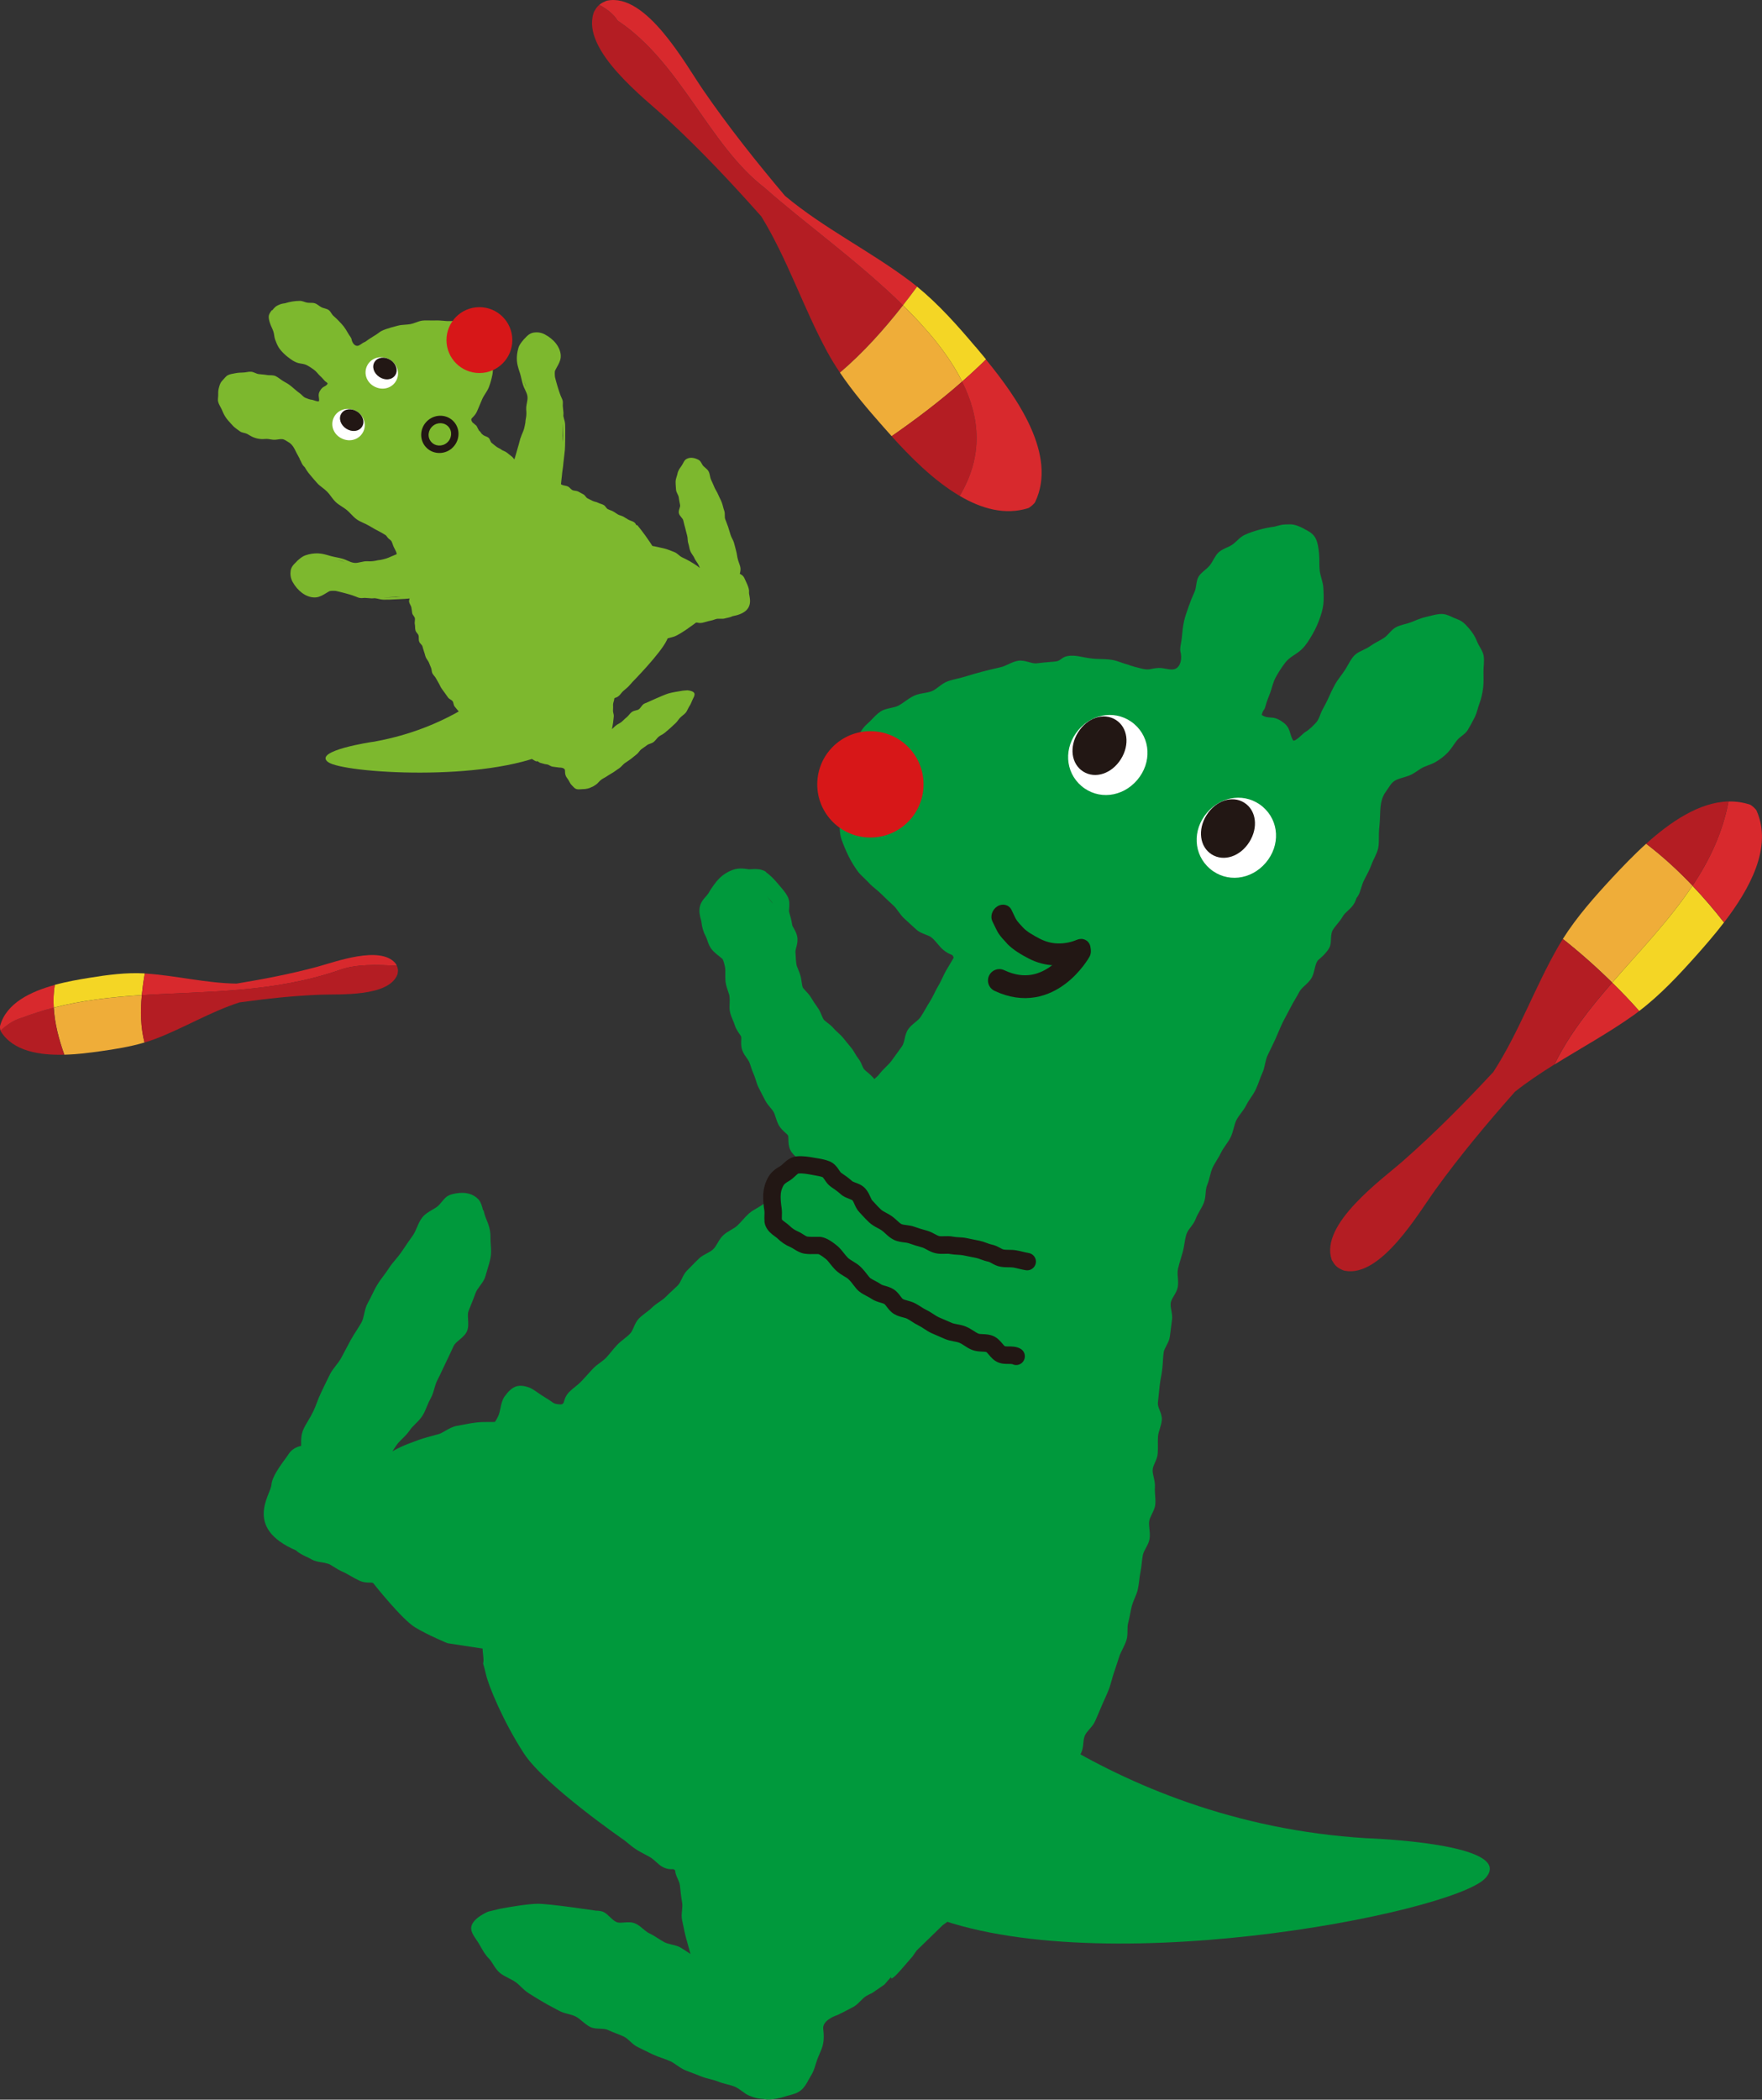 <?xml version="1.0" encoding="UTF-8"?>
<svg id="b" data-name="レイヤー 2" xmlns="http://www.w3.org/2000/svg" viewBox="0 0 273.49 325.73">
  <rect x="0" y="0" width="273.49" height="325.73" fill="#333333" stroke="none"/>
  <defs>
    <style>
      .d {
        fill: #7db82e;
      }

      .e {
        fill: #00993c;
      }

      .f {
        fill: #fff;
      }

      .g {
        fill: #221714;
      }

      .h {
        fill: #d8292d;
      }

      .i {
        fill: #f4d625;
      }

      .j {
        fill: #efad39;
      }

      .k {
        fill: #d71718;
      }

      .l {
        fill: #b41d23;
      }

      .m {
        fill: none;
        stroke: #221714;
        stroke-linecap: round;
        stroke-linejoin: round;
        stroke-width: 3.54px;
      }
    </style>
  </defs>
  <g id="c" data-name="下層ページFV">
    <g>
      <g>
        <path class="e" d="M202.44,82.06c.63.33,1.37.66,1.78,1.49.3.6.43,1.39.52,2.34.09.9,0,1.8.1,2.65.12.89.5,1.73.56,2.6.05.88.1,1.77,0,2.65-.1.85-.38,1.69-.7,2.55-.41,1.09-.87,1.88-1.26,2.53-.63,1.08-1.17,1.71-1.75,2.17-.74.6-1.53.91-2.2,1.76-.59.76-1.05,1.51-1.45,2.23-.45.8-.6,1.67-.9,2.49-.3.8-.47,1.12-.71,2.01-.21.8-.36.46-.59,1.38.54.36.93.37,1.35.4.51.03,1.06.08,1.97.75,1.21.89.95,1.78,1.53,2.77.24.4,1.57-1.06,1.84-1.22.72-.42,1.24-.98,1.71-1.47.53-.57.65-1.34,1-1.99.35-.64.69-1.27,1-1.97.29-.65.61-1.34.99-2.02.44-.8,1.11-1.54,1.62-2.36.52-.84.93-1.82,1.66-2.37.61-.45,1.46-.69,2.17-1.2.64-.46,1.4-.8,2.11-1.25.68-.44,1.15-1.28,1.88-1.67.73-.39,1.61-.49,2.37-.79.78-.31,1.54-.65,2.33-.82.82-.18,1.65-.47,2.47-.45.82.02,1.58.54,2.37.82.8.28,1.29.83,1.82,1.44.51.59.92,1.21,1.23,2,.28.74.9,1.43,1.03,2.25.13.81-.04,1.67-.03,2.47.01.86.04,1.7-.05,2.45-.12.96-.33,1.8-.55,2.38-.27.71-.41,1.5-.75,2.19-.34.69-.71,1.38-1.11,2.03-.4.65-1.23,1.01-1.69,1.62-.47.61-.85,1.26-1.37,1.82-.54.57-1.2,1.08-1.94,1.51-.73.42-1.62.6-2.27,1.01-.55.34-1.11.81-1.84,1.09-.67.26-1.44.39-2.08.72-.68.35-1,1.09-1.42,1.64-.41.54-.69,1.15-.84,1.99-.12.71-.13,1.47-.16,2.26-.02.78-.14,1.55-.16,2.28-.02.86.02,1.68-.1,2.3-.19.93-.73,1.72-1.02,2.53-.33.91-.77,1.68-1.15,2.42-.47.9-.57,1.93-1.01,2.57-.07.11-.14.19-.2.27-.1.27-.19.55-.33.8-.26.47-.64.83-1.01,1.17-.31.29-.61.57-.78.87-.26.46-.58.85-.89,1.23-.26.32-.52.62-.69.94-.21.37-.23.87-.26,1.35-.02.49-.05,1-.28,1.4-.43.75-.99,1.24-1.4,1.6-.19.17-.37.32-.43.42-.22.34-.32.78-.43,1.24-.12.48-.23.97-.49,1.41-.26.44-.64.79-1,1.13-.35.32-.68.63-.87.98-.19.36-.4.72-.61,1.08-.26.44-.52.89-.75,1.34-.19.37-.39.75-.59,1.12-.24.44-.48.88-.7,1.34-.21.44-.4.89-.59,1.34-.17.4-.34.8-.52,1.2-.18.39-.37.78-.56,1.17-.22.44-.43.88-.64,1.33-.17.38-.27.81-.37,1.26-.1.48-.21.97-.42,1.43-.19.4-.34.82-.49,1.23-.17.46-.34.91-.55,1.35-.22.46-.5.88-.78,1.29-.25.37-.49.72-.67,1.1-.22.45-.52.85-.81,1.24-.28.37-.54.72-.73,1.1-.19.38-.3.8-.42,1.25-.12.46-.25.94-.47,1.39-.21.44-.49.83-.76,1.22-.27.38-.52.75-.71,1.14-.2.42-.44.82-.68,1.21-.25.41-.49.8-.67,1.2-.18.4-.29.84-.41,1.3-.11.45-.23.91-.42,1.36-.16.37-.2.81-.24,1.28-.04.5-.09,1.01-.28,1.48-.17.43-.4.83-.62,1.22-.24.42-.47.82-.62,1.24-.18.48-.48.89-.78,1.29-.29.38-.56.74-.68,1.13-.14.44-.22.91-.3,1.4-.07.43-.14.88-.26,1.32-.09.33-.19.65-.29.98-.17.55-.33,1.11-.46,1.67-.09.41-.06.86-.02,1.34.04.48.07.97-.01,1.46-.09.5-.34.94-.59,1.36-.23.38-.44.74-.5,1.09-.06.36.01.77.09,1.2.08.48.18.98.1,1.47-.07.46-.13.92-.18,1.38-.05.4-.09.8-.15,1.21-.07.5-.3.95-.53,1.38-.2.39-.4.76-.44,1.12-.06.44-.09.89-.11,1.33-.03.42-.06.85-.11,1.27-.05.42-.12.84-.2,1.25-.08.44-.16.88-.2,1.33-.1.86-.19,1.73-.27,2.6-.03.34.12.73.28,1.15.19.48.38.99.33,1.51-.04.47-.18.92-.31,1.35-.13.42-.25.81-.28,1.2-.03.44-.03.89-.02,1.33,0,.43,0,.85-.02,1.28-.03.51-.23.98-.43,1.43-.18.4-.34.78-.36,1.14-.02.37.07.76.17,1.18.11.49.22.99.18,1.52-.03.38,0,.78.03,1.2.04.49.08.99.02,1.49-.05.52-.29,1-.51,1.45-.19.4-.38.77-.43,1.14-.05.38,0,.78.04,1.21.05.49.1,1,.02,1.51-.08.51-.33.97-.57,1.41-.21.39-.41.76-.48,1.13-.07.4-.12.79-.16,1.19-.06.49-.11.98-.21,1.47-.09.4-.13.8-.18,1.2-.06.48-.12.97-.23,1.46-.11.48-.3.93-.49,1.37-.17.4-.32.77-.43,1.16-.1.39-.18.78-.25,1.18-.09.48-.19.97-.32,1.45-.1.36-.11.77-.11,1.21,0,.5-.01,1.01-.17,1.51-.15.47-.37.91-.58,1.34-.19.39-.38.75-.51,1.13-.1.31-.2.62-.3.93-.17.54-.35,1.08-.54,1.62-.14.38-.24.77-.35,1.17-.13.46-.26.95-.44,1.41-.18.47-.39.94-.6,1.4-.16.35-.32.71-.47,1.06-.27.67-.57,1.33-.85,1.99l-.21.48c-.21.48-.54.86-.87,1.24-.29.33-.56.64-.72.99-.15.33-.2.74-.24,1.19-.05.51-.11,1.03-.34,1.51-.39.8-.79,1.61-1.2,2.4-.24.47-.51.92-.77,1.38-.19.32-.37.64-.55.96-.25.46-.62.81-.99,1.16-.32.3-.62.59-.8.91-.16.28-.33.55-.5.82l-.08.14c.07.48-.12.94-.31,1.43-.19.48-.4.98-.32,1.41l-1.34,4.04-1.58,1.88s-.81.33-1.61.67c-.81.33-.9.56-1.65,1.72-.75,1.16-4.1,3.11-4.66,3.81-.56.7-5.14,4.01-5.14,4.01l-4.04,3.93-.65.93-1.79,2.06c-1.79,2.06-1.53,1.1-1.53,1.1l-1.02,1.18-1.92,1.32c-.29.13-.58.27-.86.43-.32.18-.61.47-.92.78-.36.36-.73.74-1.2.98l-.73.38c-.56.29-1.12.59-1.69.85-.07.03-1.99.61-2.19,1.85-.01.09,0,.31.03.53.05.53.12,1.26-.05,2.09-.1.53-.32,1.03-.55,1.56-.13.29-.26.6-.37.91-.08.22-.15.45-.22.67-.18.6-.37,1.22-.74,1.79-.13.21-.25.43-.37.65-.32.58-.65,1.18-1.2,1.63-.54.43-1.23.62-1.9.79-.23.06-.47.12-.7.2-.65.2-1.53.44-2.64.44-.5-.09-.75-.11-.96-.13-.48-.04-.76-.08-1.8-.48-.39-.16-.73-.4-1.09-.67-.38-.28-.78-.57-1.23-.75-.34-.14-.72-.23-1.13-.34-.47-.12-.97-.25-1.46-.46-.35-.14-.74-.24-1.15-.34-.47-.12-.95-.24-1.43-.44-.37-.15-.75-.29-1.14-.44-.45-.17-.91-.34-1.37-.53-.44-.19-.84-.47-1.22-.73-.37-.26-.72-.51-1.1-.67-.38-.17-.78-.31-1.18-.45-.45-.16-.9-.32-1.34-.52-.44-.19-.86-.41-1.29-.62-.38-.19-.76-.38-1.14-.56-.47-.21-.86-.56-1.22-.9-.33-.3-.65-.59-.99-.75-.38-.18-.77-.33-1.16-.48-.45-.17-.89-.35-1.32-.55-.32-.15-.75-.17-1.2-.19-.53-.02-1.07-.04-1.55-.28-.46-.24-.85-.56-1.23-.88-.33-.28-.62-.54-.99-.72-.36-.19-.76-.29-1.2-.41-.47-.12-.95-.25-1.39-.49l-.84-.45c-.3-.16-.59-.32-.88-.47-.22-.12-.44-.24-.65-.37-.81-.48-1.6-.95-2.32-1.41-.48-.3-.86-.67-1.24-1.03-.29-.28-.56-.54-.84-.73-.35-.24-.74-.44-1.11-.63-.46-.23-.89-.45-1.26-.75-.5-.4-.83-.93-1.12-1.39-.19-.31-.38-.6-.58-.81-.63-.64-1-1.3-1.32-1.88l-.22-.38c-.14-.25-.3-.48-.46-.71-.5-.74-.97-1.44-.76-2.16.22-.75,1.01-1.45,2.41-2.14.09-.04.2-.06.29-.1l1.75-.42c.14-.02.27-.04.41-.07,0,0-.03,0-.04,0,.99-.18,3.88-.68,5.42-.7,1.88-.02,9.08,1.07,9.08,1.07.33,0,.67.03,1.01.14.1.03.19.07.27.12.31.17.59.44.88.71.34.33.69.66,1.09.82.28.1.68.08,1.11.04.54-.04,1.15-.09,1.7.14.47.19.86.52,1.24.84.34.29.67.56,1.01.72.48.22.92.5,1.35.78.31.2.63.4.96.58.32.17.71.26,1.12.36.5.12,1.03.24,1.47.52l.19.12c.42.27.86.54,1.27.82l-.02-.08c-.21-.73-.45-1.58-.69-2.48-.14-.52-.25-1.08-.37-1.64-.07-.33-.14-.66-.21-.99-.12-.52-.07-1.05-.02-1.55.04-.43.08-.83.02-1.19-.16-.93-.26-1.82-.34-2.65-.04-.4-.21-.76-.37-1.12-.18-.39-.36-.79-.37-1.23-.19-.23-.25-.23-.48-.22-.29,0-.73.03-1.43-.32-.37-.19-.69-.47-1.03-.78-.3-.28-.62-.56-.98-.77-.23-.13-.48-.26-.72-.39-.47-.25-.97-.51-1.46-.83-.5-.33-.99-.73-1.46-1.12l-.32-.26s-12.36-8.52-15.59-13.47c-3.22-4.95-5.54-10.56-5.92-12.35-.11-.49-.26-1.06-.43-1.63.01-.05.04-.1.04-.15.06-.36.01-.77-.04-1.21-.06-.53-.13-1.09,0-1.64.11-.51.37-.98.62-1.43.22-.4.43-.78.53-1.17.13-.5.33-.98.52-1.44.16-.38.32-.76.44-1.17.11-.37.18-.76.24-1.18.08-.5.16-1.03.34-1.54.13-.36.19-.77.26-1.21.08-.52.17-1.05.36-1.56.23-.48.42-.75.55-.95.25-.36.34-.48.24-1.61-.07-.8-.32-1.75-.72-2.76-.1-.26-.26-.52-.42-.82-.28-.5-.6-1.06-.81-1.74-.16-.49-.21-1-.28-1.55-.05-.42-.1-.86-.2-1.29-.08-.35-.23-.7-.39-1.08-.22-.52-.44-1.07-.53-1.67-.08-.56,0-1.13.08-1.68.06-.43.12-.84.11-1.23-.03-.99.05-2,.13-2.86.03-.35,0-.73-.02-1.13-.04-.58-.09-1.19.05-1.79.14-.58.45-1.1.75-1.6.21-.35.41-.68.55-1.03.13-.32.21-.69.29-1.08.12-.6.26-1.22.59-1.76,1.23-1.72,2.17-2.07,3.87-1.47.42.15.86.46,1.38.82.34.24.7.49,1.08.71.4.23.68.43.91.59.47.34.67.47,1.53.5q.38,0,.49-.38c.1-.37.24-.93.81-1.53.26-.27.57-.52.89-.78.36-.29.73-.59,1.08-.96.25-.27.5-.55.77-.84.32-.35.65-.73,1.01-1.1.3-.32.67-.59,1.02-.85.35-.26.71-.52,1-.83.27-.29.53-.6.79-.92.29-.36.59-.72.92-1.06.31-.33.67-.61,1.01-.88.33-.27.68-.54.97-.84.24-.25.41-.62.58-1.02.2-.46.42-.94.78-1.32.33-.33.7-.62,1.06-.89.35-.27.69-.52.98-.81.34-.34.73-.61,1.11-.87.36-.25.71-.48.99-.76.32-.33.66-.64,1-.96.3-.29.61-.57.91-.86.26-.26.43-.63.62-1.02.22-.45.44-.91.8-1.27.28-.28.56-.57.84-.85.33-.34.66-.68,1-1,.36-.36.81-.59,1.23-.82.38-.2.73-.39,1-.65.28-.27.49-.62.71-1,.24-.41.49-.83.85-1.16.37-.35.8-.6,1.21-.84.36-.21.7-.41.97-.66.31-.29.59-.6.87-.91.3-.34.61-.68.95-.98.4-.35.84-.6,1.26-.84.35-.2.68-.39.95-.61.66-.56,1.35-1.15,2.03-1.78.31-.28.58-.64.86-1.01.27-.36.56-.73.89-1.06.34-.33.73-.59,1.12-.84.4-.26.78-.5,1.08-.81.25-.26.4-.67.56-1.1.18-.49.37-1,.74-1.4.36-.39.71-.8,1.07-1.22.24-.28.47-.55.72-.83.28-.32.58-.62.87-.93.34-.34.68-.69.99-1.06.33-.39.77-.66,1.19-.93.39-.25.77-.48,1.02-.79.27-.32.47-.71.68-1.13.22-.42.44-.85.75-1.23.29-.37.56-.76.83-1.14.25-.36.5-.72.77-1.06.3-.39.66-.71,1.01-1.02.35-.3.67-.59.92-.92.29-.38.62-.71.95-1.03.33-.33.64-.63.89-.98.54-.74,1.07-1.47,1.59-2.2.22-.31.32-.74.43-1.2.11-.5.23-1.01.53-1.44.29-.43.69-.76,1.07-1.07.35-.29.68-.56.89-.88.27-.41.52-.84.76-1.26.21-.37.41-.73.64-1.07.26-.41.48-.85.69-1.27.19-.39.38-.77.59-1.12.26-.42.47-.87.68-1.31.18-.38.35-.75.55-1.1.2-.35.39-.66.57-.96.22-.36.43-.71.63-1.08-.11-.37-.19-.41-.45-.51-.26-.11-.64-.27-1.17-.71-.3-.25-.56-.56-.84-.89-.29-.34-.58-.69-.93-.99-.24-.21-.6-.34-.98-.49-.45-.18-.97-.37-1.37-.73-.36-.31-.72-.65-1.08-.98-.27-.25-.55-.51-.83-.76-.36-.32-.64-.71-.92-1.09-.25-.34-.48-.66-.75-.92l-.09-.08c-.62-.57-1.22-1.13-1.78-1.69-.29-.29-.6-.55-.9-.8-.37-.31-.73-.6-1.03-.93-.26-.28-.53-.54-.78-.78-.41-.39-.79-.76-1.05-1.14-.39-.55-.96-1.41-1.42-2.38-.42-.86-.78-1.74-1.06-2.55-.18-.51-.22-1.07-.26-1.6-.03-.4-.06-.77-.14-1.12-.07-.3-.15-.61-.24-.92-.16-.56-.33-1.14-.38-1.75-.09-1.01-.12-1.93-.07-2.76.03-.59.31-1.11.58-1.61.19-.35.36-.67.44-.99.06-.23.1-.47.15-.7.13-.63.25-1.27.56-1.9.31-.65.77-1.18,1.22-1.69.13-.15.27-.31.4-.47.19-.23.36-.51.54-.8.3-.5.65-1.06,1.18-1.51.26-.22.5-.48.76-.74.41-.43.84-.88,1.37-1.23.46-.3,1.01-.41,1.54-.53.45-.1.88-.19,1.24-.38.33-.18.65-.4.98-.64.44-.31.9-.64,1.42-.88.48-.23,1.01-.32,1.52-.41.44-.08.87-.15,1.25-.31.36-.14.69-.4,1.05-.67.43-.32.87-.66,1.4-.85.51-.18,1.04-.31,1.55-.43.4-.09.79-.19,1.18-.31.9-.28,1.81-.54,2.72-.78.91-.24,1.83-.45,2.75-.66.4-.09.79-.27,1.2-.46.47-.22.96-.45,1.49-.54.58-.1,1.15.05,1.7.2.45.12.87.24,1.22.19.75-.1,1.49-.16,2.22-.22l.57-.05c.52-.04.72-.19.97-.37.37-.27.79-.59,1.96-.54.46.02.96.11,1.49.22.46.09.95.18,1.47.23.35.04.73.05,1.12.06.59.02,1.21.03,1.85.13.51.08,1.01.25,1.48.42.38.13.78.27,1.19.37l.05.04c.6.19.91.29,1.96.54,1.25.29,1.24-.03,2.58-.11.87-.05,1.95.46,2.64.12.81-.39,1.04-1.61.76-2.66-.14-.53.16-1.38.24-2.41.06-.71.14-1.49.33-2.35.16-.74.45-1.47.72-2.27.25-.73.54-1.45.89-2.21.33-.71.22-1.69.64-2.39.41-.68,1.22-1.1,1.73-1.74.5-.62.78-1.46,1.37-2.02.58-.54,1.45-.74,2.13-1.2.65-.44,1.16-1.17,1.91-1.51.71-.33,1.5-.59,2.3-.81.75-.21,1.54-.37,2.37-.48,1.15-.31,1.09-.33,2.37-.35.36,0,.72.07,1.08.19.38.13.76.31,1.14.51"/>
        <path class="e" d="M212.12,285.17s23.41.77,18.43,6.2c-4.98,5.43-62.15,16.68-87.95,5.09,0,0,3.12-30.9,2.5-34.53-.62-3.64,1.61-5.27,1.61-5.27,0,0,24.16,26.02,65.41,28.51"/>
        <g>
          <path class="f" d="M167.39,113.24c2.31-2.7,6.09-3.11,8.66-.92,2.56,2.19,2.76,5.99.46,8.69-2.31,2.7-6.09,3.11-8.66.92-2.56-2.19-2.76-5.99-.46-8.69"/>
          <path class="g" d="M167.34,113.6c1.42-2.26,3.97-3.1,5.84-1.93,1.87,1.17,2.22,3.84.8,6.1-1.42,2.26-3.97,3.1-5.84,1.93-1.87-1.17-2.22-3.84-.8-6.1"/>
          <path class="f" d="M187.34,126.08c2.31-2.7,6.09-3.11,8.66-.92,2.56,2.19,2.76,5.99.46,8.69-2.31,2.7-6.09,3.11-8.66.92-2.56-2.19-2.76-5.99-.46-8.69"/>
          <path class="g" d="M187.28,126.45c1.42-2.26,3.97-3.1,5.84-1.93,1.87,1.17,2.22,3.84.8,6.1-1.42,2.26-3.97,3.1-5.84,1.93-1.87-1.17-2.22-3.84-.8-6.1"/>
          <path class="g" d="M132.23,126.16c-.79-.85-.56-.78-1.05-1.99-.27-.66-.89-1.33-1-2.14-.1-.75.37-1.51.57-2.28.36-1.32.77-2.04,1.47-2.38.96-.46,2-.15,2.84.16,1.16.44,1.03.37,2.26.99.7.35,1.64.49,2.33.96.78.53,1.48,1.2,1.83,1.78.61,1.01.34,2.03.02,2.91-.31.87-.88,1.59-1.8,2.21-.75.51-1.4,1.42-2.33,1.71-.81.25-1.87.26-2.93-.14-.73-.27-1.33-1.05-2.21-1.79"/>
          <path class="g" d="M133.19,127.38c-.32-.1-.67-.21-1.01-.39-.15-.08-.3-.18-.44-.3l-.04-.04c-.59-.66-.68-.87-.89-1.46-.07-.19-.15-.42-.28-.74-.19-.47-.2-1.01-.21-1.53,0-.3,0-.6-.05-.89-.03-.24-.1-.48-.17-.73-.15-.54-.33-1.15-.16-1.76.24-.86.76-1.44,1.14-1.86.58-.65,1.32-1.04,2.05-1.09.6-.05,1.31.08,2.15.39.68.26.93.47,1.19.7.21.18.44.37.97.65l.25.12c.65.33,1.32.67,1.95,1.09.25.17.52.31.79.46.57.3,1.11.6,1.4,1.07.39.64.6,1.44.59,2.21-.01.63-.4,1.11-.74,1.53-.11.13-.22.27-.31.41-.41.59-.86,1.04-1.46,1.44-.2.14-.4.32-.61.51-.34.31-.68.63-1.13.84-.7.32-1.43.66-2.26.63-.51-.02-.93-.3-1.38-.6-.21-.14-.44-.29-.69-.42-.18-.09-.4-.15-.62-.22M131.53,124.93c.17.49.23.63.72,1.19.34.28.76.41,1.17.53.27.08.51.16.74.27.27.14.53.3.76.46.37.25.7.47.99.48.65.03,1.26-.26,1.85-.53.4-.18.69-.45,1-.73.22-.2.44-.41.7-.58.52-.35.9-.73,1.26-1.25.11-.15.23-.3.35-.45.3-.38.57-.7.57-1.06.01-.63-.16-1.29-.48-1.8-.18-.3-.64-.54-1.11-.8-.28-.15-.58-.32-.86-.5-.59-.4-1.24-.73-1.86-1.04l-.25-.12c-.63-.32-.9-.56-1.13-.75-.24-.21-.4-.35-.96-.56-.73-.27-1.33-.38-1.83-.35-.53.04-1.09.34-1.51.81-.37.42-.81.89-.99,1.58-.11.41.02.86.16,1.35.08.28.16.56.19.84.04.32.05.66.06.98,0,.47.01.92.15,1.25.14.33.22.58.29.78"/>
        </g>
        <path class="e" d="M75.04,187.73c.11.43.23.88.41,1.32.33.79.72,1.74.68,2.98-.01.31.02.64.04.99.05.63.11,1.35-.03,2.08-.12.64-.32,1.29-.53,1.98-.09.3-.18.61-.27.92-.15.55-.5,1.01-.83,1.46-.29.4-.57.77-.71,1.17-.21.6-.45,1.19-.69,1.79-.13.32-.26.64-.39.97-.13.34-.1.8-.07,1.29.04.61.08,1.24-.16,1.82-.24.55-.71.95-1.17,1.34-.39.32-.75.63-.91.97l-.31.67c-.31.67-.62,1.34-.95,2-.18.37-.35.74-.52,1.1-.24.52-.48,1.04-.75,1.54-.2.38-.33.82-.46,1.28-.14.51-.29,1.04-.57,1.52-.22.39-.41.83-.58,1.25-.2.48-.4.99-.69,1.44-.32.51-.73.92-1.13,1.31-.32.32-.62.62-.83.94-.36.53-.78.95-1.19,1.35-.28.28-.56.55-.78.84-.28.37-.52.74-.74,1.1.22-.12.58-.34,1.24-.65.73-.34,1.63-.69,2.89-1.14.86-.3,1.81-.55,2.82-.82l.15-.04c.36-.09.74-.31,1.13-.54.52-.3,1.1-.64,1.77-.76l.81-.15c.73-.14,1.49-.29,2.29-.38.63-.07,1.29-.07,1.93-.07.4,0,.81,0,1.22-.02.67-.03,1.33,0,2.04.03.36.01.73.03,1.1.04.59.01,1.18.11,1.75.2.45.07.89.15,1.35.18.42.03.86,0,1.32-.02.59-.04,1.2-.07,1.82,0,.58.08,1.12.28,1.65.48.47.18.91.34,1.36.43.4.07.86.03,1.35-.01.6-.06,1.22-.11,1.84.04.57.14,1.09.44,1.59.73.44.26.86.5,1.3.63.55.16,1.08.39,1.6.62.42.19.85.38,1.3.52.2.07.43.1.64.15-3.51,10.43-18.39,27.84-18.39,27.84l-5.04,3.44-6.27-.96s-2.98-1.21-5.04-2.46c-2.06-1.25-6.38-6.71-6.38-6.71-.14-.24-.28-.24-.68-.24-.41,0-.97,0-1.68-.34-.39-.18-.79-.41-1.19-.64-.45-.26-.92-.53-1.39-.73-.5-.22-.92-.49-1.29-.72-.35-.23-.66-.42-.93-.5-.38-.11-.71-.17-1.03-.22-.53-.09-1.03-.17-1.53-.46-.25-.15-.52-.28-.79-.4-.54-.26-1.13-.54-1.6-.98-8.16-3.52-3.92-8.63-3.81-10.17.11-1.54,2.01-3.76,2.7-4.82.69-1.05,1.91-1.22,1.91-1.22,0-.11,0-.32,0-.48,0-.56,0-1.33.39-2.17.18-.4.43-.81.69-1.25.28-.46.56-.95.82-1.49.19-.39.35-.82.52-1.26.2-.54.42-1.09.69-1.65.18-.37.36-.74.54-1.13.26-.55.54-1.11.83-1.69.25-.49.59-.93.92-1.35.31-.4.62-.8.85-1.24.47-.9.97-1.82,1.47-2.76.27-.48.57-.96.87-1.42.26-.41.52-.81.77-1.25.21-.38.32-.86.43-1.36.13-.57.26-1.16.56-1.68.25-.43.45-.86.66-1.28.24-.5.48-1,.79-1.51.3-.5.65-.97.99-1.42.28-.38.57-.76.82-1.16.32-.5.69-.95,1.06-1.38.3-.36.61-.73.87-1.11l.28-.41c.5-.74.99-1.47,1.5-2.17.27-.38.46-.82.66-1.29.23-.53.46-1.08.83-1.54.41-.52.97-.84,1.51-1.16.43-.25.83-.48,1.09-.77.21-.23.37-.42.5-.58.59-.71.89-1.01,2.16-1.22,1.44-.24,2.59.06,3.41.89.04.04.09.09.12.14.33.42.48.97.64,1.61"/>
        <path class="e" d="M119.11,139.12c.35.41.69.79.85,1.08l-.91-1.15.06.07M118.94,135.28c-.2-.13-.4-.23-.61-.3-.6-.2-1.2-.17-1.67-.14-.2.01-.43.03-.54,0-.7-.11-1.67-.26-2.79.27-.88.41-1.54.93-2.14,1.67-.45.56-.84,1.12-1.22,1.78-.1.17-.25.34-.42.53-.19.21-.4.45-.58.74-.13.21-.24.44-.31.69-.22.81-.03,1.53.11,2.06.04.15.08.29.1.43.09.86.31,1.59.69,2.29.09.18.16.38.22.57.16.47.36,1.06.8,1.54.36.39.77.72,1.14,1.01.16.13.31.25.41.34,0,0,.22.29.42,1.35.04.24.04.57.03.92,0,.43-.01.87.04,1.3.07.54.24,1.02.38,1.44.11.3.21.59.23.8.05.42.03.83.02,1.18-.02.48-.03.93.08,1.34.1.41.26.8.43,1.19.1.24.21.49.28.74.16.53.45.96.68,1.29.14.2.28.4.32.53.03.09.02.36.01.55-.02.44-.04,1,.17,1.56.18.49.46.87.7,1.21.15.21.3.42.37.58.1.24.18.49.26.74.13.41.27.81.45,1.2.12.26.2.53.29.81.13.44.27.87.48,1.27l.22.44c.26.51.51,1.01.78,1.51.24.45.54.81.81,1.13.2.23.38.46.49.65.14.25.22.53.31.81.14.42.28.84.48,1.22.28.52.69.89,1.02,1.19.18.16.4.36.45.46.03.09.04.38.04.57.01.48.02,1.08.3,1.66.28.57.74.95,1.11,1.26.15.12.37.31.41.38.3.66,1.07.96,1.73.66.66-.3.96-1.07.66-1.73-.07-.16-.15-.3-.24-.43l9.02-7.79c.43.13.9.05,1.25-.27.53-.49.57-1.32.08-1.86-.2-.21-.37-.45-.55-.68-.21-.28-.41-.55-.64-.8-.25-.28-.54-.53-.84-.78-.2-.17-.4-.33-.57-.52-.07-.09-.17-.32-.26-.52-.15-.35-.33-.79-.66-1.19-.16-.2-.29-.42-.42-.64-.19-.33-.39-.66-.63-.95l-.5-.61c-.24-.28-.47-.57-.7-.86-.26-.33-.57-.62-.89-.91-.21-.19-.42-.38-.6-.59-.31-.38-.67-.65-.99-.9-.23-.18-.45-.34-.57-.49-.11-.14-.22-.39-.33-.66-.15-.36-.32-.78-.6-1.17-.39-.54-.74-1.08-1.08-1.64-.24-.39-.53-.69-.78-.96-.2-.21-.4-.42-.47-.56-.09-.2-.13-.51-.18-.84-.05-.35-.1-.7-.2-1.03-.09-.32-.22-.63-.34-.93-.13-.31-.25-.6-.28-.83-.06-.44-.09-.9-.11-1.34l-.04-.59c0-.12.06-.37.12-.6.11-.4.24-.9.2-1.45-.05-.65-.34-1.17-.58-1.59-.09-.15-.22-.38-.23-.46-.11-.78-.32-1.49-.5-2.1-.01-.08,0-.32.02-.47.04-.52.11-1.23-.26-1.92-.32-.6-.77-1.11-1.2-1.61l-.23-.27c-.54-.64-1.18-1.36-1.93-1.86"/>
        <path class="g" d="M156.33,146.39s-.03-.03-.04-.04c-1.21-1.28-1.38-1.6-1.85-2.58l-.39-.81c-.4-.79-.06-1.84.75-2.35.81-.51,1.79-.26,2.19.52l.42.88c.35.75.39.82,1.33,1.83.57.66,1.73,1.31,2.6,1.76.92.48,1.84.73,2.83.76,1.02.03,2.01-.16,3.01-.57.87-.36,1.77.05,2.03.92.25.87-.25,1.86-1.12,2.22-1.46.61-2.89.88-4.38.83-1.42-.04-2.8-.41-4.1-1.09-1.1-.58-2.35-1.3-3.29-2.27"/>
        <path class="m" d="M167.55,147.58s-4.61,8.24-12.43,4.53"/>
        <path class="g" d="M118.67,189.52c-.04-.35-.03-.68-.02-.97.01-.26.02-.49,0-.69-.13-.77-.19-1.47-.19-2.21,0-.98.19-1.83.62-2.73.55-1.15,1.42-1.66,2.05-2.03.1-.06.28-.22.43-.36.48-.44,1.13-1.04,2.1-1.14.93-.09,1.91.07,2.75.22l.36.06c.67.11,1.36.23,2.01.5.74.31,1.16.91,1.46,1.36.09.13.23.34.29.39.54.37,1.17.79,1.77,1.34.07.05.32.15.49.21.46.17,1.04.39,1.5.89.39.42.61.9.79,1.29.1.22.21.47.29.56l.42.45c.31.34.63.69.97,1,.18.16.46.32.77.48.3.16.6.33.88.52.29.2.56.45.83.69.25.23.49.46.69.55.15.07.45.11.74.15.38.05.81.1,1.25.26.64.23,1.28.43,1.94.6.48.13.89.35,1.24.54.26.14.52.28.69.31.19.04.48.03.78.02.41-.01.88-.03,1.37.07.28.06.58.07.86.09.44.02.88.05,1.31.15.37.08.75.15,1.12.23l.8.16c.38.08.76.21,1.13.35.25.09.49.19.75.24.52.1.95.33,1.31.52.2.11.43.23.54.25.26.05.53.04.79.05.4,0,.79.01,1.18.08.35.05.69.14,1.03.22.29.07.59.14.88.19.74.11,1.25.8,1.14,1.53-.11.74-.8,1.25-1.53,1.15-.38-.06-.76-.15-1.14-.24-.27-.07-.54-.13-.82-.18-.25-.04-.51-.04-.77-.04-.42,0-.83-.02-1.23-.09-.54-.09-.99-.33-1.35-.53-.2-.11-.42-.23-.54-.25-.41-.08-.8-.22-1.19-.36-.24-.09-.48-.18-.73-.23l-.76-.15c-.4-.08-.79-.15-1.19-.24-.28-.06-.57-.07-.87-.09-.42-.02-.84-.05-1.25-.13-.19-.04-.46-.03-.75-.02-.43.01-.92.03-1.44-.09-.55-.12-1-.36-1.4-.58-.25-.13-.48-.26-.66-.31-.73-.2-1.44-.42-2.14-.67-.16-.06-.42-.09-.68-.12-.46-.06-1.04-.13-1.6-.4-.56-.27-.97-.66-1.34-1-.18-.16-.35-.33-.54-.46-.2-.14-.41-.25-.62-.36-.42-.22-.89-.48-1.32-.87-.4-.37-.77-.77-1.14-1.17l-.39-.42c-.4-.42-.62-.91-.79-1.31-.09-.21-.21-.46-.29-.55-.06-.04-.31-.14-.48-.21-.41-.16-.93-.35-1.36-.75-.45-.41-.95-.75-1.47-1.11-.46-.31-.76-.74-.99-1.09-.1-.14-.25-.36-.32-.42-.31-.12-.83-.21-1.38-.31l-.38-.07c-.72-.13-1.46-.25-2.01-.19-.09.03-.36.28-.52.43-.25.23-.54.5-.9.71-.61.36-.81.51-.97.86-.22.45-.36.89-.36,1.56,0,.6.05,1.16.15,1.78.06.47.06.9.04,1.25,0,.18-.02.45,0,.54.05.1.3.28.53.45.25.18.48.35.67.54.39.38.76.63,1.19.82.33.14.64.32.94.52.19.12.48.3.59.32.39.06.78.04,1.13.04.28,0,.55-.01.79,0,.78.04,1.66.49,2.77,1.42.41.34.72.74,1.02,1.12.2.25.4.51.63.73.19.18.48.36.78.54.38.23.82.5,1.19.86.41.4.75.84,1.04,1.21.14.18.33.43.41.5.23.17.5.3.76.44.34.18.67.36.98.57.11.08.37.15.61.22.38.11.86.25,1.31.53.49.31.81.74,1.07,1.08.11.15.29.38.37.43.15.09.42.16.7.24.37.1.8.22,1.22.44.31.16.6.35.89.53.27.17.54.35.84.49.38.18.75.42,1.11.65.26.17.52.35.8.48l.47.2c.52.23,1.04.46,1.57.68.21.09.51.15.83.21.41.08.88.16,1.35.36.42.17.81.42,1.2.66.25.16.5.33.77.44.12.05.42.06.67.07.47.02,1.05.05,1.63.3.63.28,1.05.76,1.38,1.15.13.15.32.38.41.43.08.03.38.03.57.03.52,0,1.16,0,1.78.32.67.33.94,1.15.6,1.82-.33.67-1.15.94-1.82.6-.08-.03-.38-.03-.58-.03-.49,0-1.1,0-1.7-.28-.61-.28-1.01-.75-1.33-1.13-.13-.15-.32-.38-.41-.43-.1-.04-.41-.06-.66-.07-.46-.02-1.03-.05-1.59-.28-.42-.17-.8-.41-1.18-.66-.25-.16-.5-.33-.78-.44-.21-.09-.5-.14-.81-.2-.42-.08-.9-.17-1.38-.37-.54-.23-1.07-.46-1.61-.7l-.46-.2c-.43-.19-.82-.44-1.21-.7-.25-.17-.49-.33-.76-.46-.4-.19-.77-.42-1.14-.66-.23-.15-.45-.29-.69-.42-.16-.09-.41-.15-.67-.22-.42-.11-.89-.24-1.35-.51-.54-.31-.88-.77-1.16-1.13-.11-.15-.29-.38-.37-.43-.12-.08-.37-.15-.61-.22-.41-.12-.92-.27-1.39-.59-.23-.16-.47-.28-.71-.41-.39-.2-.78-.41-1.12-.67-.36-.26-.64-.63-.94-1.02-.22-.29-.47-.62-.79-.93-.15-.15-.42-.31-.71-.48-.4-.24-.84-.51-1.25-.9-.33-.31-.61-.67-.89-1.01-.23-.29-.44-.56-.63-.72-.86-.71-1.22-.8-1.22-.8-.14,0-.34,0-.55,0-.49.01-1.03.02-1.57-.06-.67-.1-1.21-.44-1.65-.71-.18-.11-.36-.23-.55-.31-.76-.32-1.41-.76-2.05-1.38-.1-.1-.23-.18-.36-.28-.46-.33-1.08-.78-1.43-1.57-.11-.25-.17-.51-.21-.76"/>
        <circle class="k" cx="135.1" cy="121.68" r="8.25"/>
      </g>
      <g>
        <path class="d" d="M87.32,67.67c.02-.6.05-1.2.03-1.8,0-.02,0-.04,0-.06,0,.02.01.04.01.06.02.58.04,1.2.02,1.81-.01.28-.01.56-.01.85,0,.02,0,.03,0,.05-.02-.3-.05-.6-.04-.9M81.51,59.63c-.08-.25-.14-.52-.21-.78.07.26.14.52.23.77.05.15.11.3.17.45-.07-.15-.14-.29-.19-.44M81.39,52.55l-.11.13c-.3.36-.65.76-.81,1.28-.2.66-.28,1.33-.24,1.99.04.59.22,1.16.4,1.71l.07.21c.09.28.16.59.23.88.07.33.15.66.26.99.08.24.19.47.3.7.17.36.34.7.38,1.07.04.33-.02.66-.09,1.01-.04.21-.08.42-.1.63-.02.25,0,.51.02.75.01.19,0,.36-.01.54-.02.13-.02.25-.05.38-.06.25-.08.51-.1.77-.06.3-.11.61-.19.9-.07.26-.18.52-.29.77-.09.2-.16.4-.23.61-.02.07-.07.14-.09.21,0,.01,0,.03,0,.04-.14.54-.29,1.09-.45,1.62-.05.19-.11.37-.16.56-.11.37-.21.74-.33,1.1-.1.32-.22.63-.34.95,0,.02-.02.04-.02.07l1.46,1.22,5.77,2.1s-.01.08-.01.13h.34s0,0,0,0h.03c0-.53.08-1.06.13-1.59.02-.14.04-.29.05-.43.02-.36.08-.73.13-1.09.04-.32.09-.63.11-.95.03-.32.07-.64.11-.96.05-.36.09-.72.12-1.08.03-.41.03-.83.04-1.24,0-.28,0-.56.01-.83.02-.62,0-1.24-.01-1.83-.01-.35-.11-.68-.2-1-.03-.12-.05-.23-.08-.35,0-.15.03-.31.02-.46-.04-.37-.08-.73-.11-1.1,0-.24.03-.48,0-.72-.03-.19-.13-.41-.26-.69-.07-.15-.13-.32-.19-.49-.05-.14-.1-.26-.14-.41-.16-.52-.35-1.08-.48-1.6-.05-.2-.1-.38-.14-.56-.05-.47-.04-.87.02-1.01.07-.14.15-.3.25-.47.25-.44.57-.98.62-1.58.06-.7-.22-1.49-.76-2.17-.43-.55-1.04-1.03-1.74-1.4-.65-.34-1.3-.33-1.73-.26-.34.06-.63.22-.89.44-.18.15-.35.34-.51.52"/>
        <path class="d" d="M61.33,92.59c.3-.02.6,0,.9.01-.02,0-.04,0-.05,0-.28,0-.57.02-.85.04-.6.04-1.22.04-1.8.04-.02,0-.04-.01-.06,0,.02,0,.04,0,.06,0,.6,0,1.2-.04,1.8-.08M53.12,87.04c.15.05.3.12.45.18-.15-.05-.31-.11-.46-.16-.26-.08-.52-.14-.78-.2.26.05.53.1.79.18M46.03,87.14c-.18.16-.36.34-.51.52-.21.26-.37.56-.41.9-.06.43-.05,1.08.31,1.72.39.7.9,1.28,1.46,1.7.7.52,1.5.77,2.2.69.6-.07,1.13-.4,1.56-.67.17-.1.32-.2.46-.27.14-.07.54-.09,1.01-.06.18.04.36.08.56.13.52.12,1.09.28,1.62.43.15.04.27.09.41.13.17.06.35.12.49.18.29.12.51.21.7.23.24.03.48,0,.72-.02.37.02.74.05,1.11.08.15,0,.31-.02.46-.03.12.02.23.03.35.06.33.08.66.16,1.01.17.59,0,1.22,0,1.83-.05.28-.02.55-.03.83-.04.4-.02.82-.03,1.23-.08.36-.04.72-.1,1.08-.16.32-.05.64-.1.96-.14.32-.04.63-.09.94-.14.35-.06.72-.13,1.09-.16.14-.01.29-.04.43-.06.53-.07,1.06-.15,1.6-.18v-.03s0,0,0,0l-.02-.34s-.08.01-.13.02l-2.28-5.7-1.27-1.42s-.04.02-.07.03c-.31.13-.62.25-.94.37-.36.13-.73.25-1.09.36-.18.06-.37.12-.55.18-.53.18-1.07.34-1.61.5-.02,0-.03,0-.04,0-.07.02-.14.07-.21.09-.2.08-.41.16-.6.25-.25.11-.5.23-.76.31-.29.09-.59.16-.89.22-.26.03-.52.06-.77.13-.13.03-.25.04-.38.06-.18.01-.35.04-.54.03-.25-.01-.5-.02-.75,0-.21.03-.43.08-.63.12-.35.08-.68.16-1,.12-.38-.04-.72-.19-1.08-.35-.23-.1-.46-.21-.71-.28-.33-.1-.66-.16-.99-.23-.3-.06-.6-.12-.89-.2l-.21-.06c-.55-.16-1.13-.33-1.72-.35-.66-.03-1.33.07-1.99.3-.52.18-.91.54-1.26.85l-.13.12"/>
        <path class="d" d="M57.82,115.09s-9.31,1.37-6.89,3.14c2.33,1.7,24.37,3.17,34.44-1.56l-1.96-10.65c-.36-1.27-.61-2.25-.62-2.59-.04-1.37-1.06-1.87-1.06-1.87,0,0-7.59,10.72-23.91,13.54"/>
        <path class="d" d="M97.55,97.33l1.85,1.82,2.79.16s1.4-.22,2.4-.54c1-.32,3.37-2.13,3.37-2.13.08-.08.15-.07.32-.04.18.04.42.08.76.01.18-.04.38-.1.57-.15.22-.07.45-.13.67-.17.24-.04.44-.11.63-.18.17-.06.32-.11.45-.12.17-.01.32,0,.46,0,.24.01.46.02.7-.05.12-.04.25-.06.38-.09.26-.06.54-.12.78-.25,3.84-.7,2.49-3.12,2.58-3.74.09-.63-.52-1.69-.72-2.17-.2-.48-.71-.66-.71-.66.01-.04.03-.13.04-.19.05-.23.12-.54.03-.91-.04-.17-.11-.36-.18-.56-.08-.21-.15-.43-.21-.67-.05-.17-.08-.36-.11-.55-.04-.23-.08-.47-.15-.72-.04-.16-.09-.33-.13-.5-.06-.24-.13-.5-.2-.75-.06-.21-.17-.42-.27-.62-.09-.18-.19-.37-.25-.57-.12-.41-.25-.82-.38-1.24-.07-.22-.16-.43-.24-.65-.08-.19-.15-.37-.22-.57-.06-.17-.06-.37-.06-.58,0-.24,0-.49-.09-.73-.07-.19-.12-.38-.17-.57-.06-.22-.11-.44-.2-.68-.08-.23-.19-.45-.3-.66-.09-.18-.17-.36-.25-.54-.09-.23-.21-.44-.33-.65-.1-.17-.19-.34-.27-.52l-.08-.19c-.15-.34-.29-.68-.45-1-.08-.17-.12-.37-.16-.58-.05-.23-.1-.47-.21-.69-.13-.24-.34-.42-.55-.6-.16-.14-.31-.26-.4-.41-.07-.11-.12-.2-.16-.28-.19-.34-.29-.48-.82-.68-.6-.22-1.12-.2-1.55.06-.22.13-.35.36-.49.64-.09.16-.18.33-.3.49-.21.29-.47.63-.57,1.14-.02.13-.07.26-.11.39-.08.25-.17.53-.18.84,0,.27.02.55.04.84.01.13.02.26.03.39.01.23.12.45.22.66.09.18.18.36.2.53.03.26.08.52.13.78.03.14.05.28.08.42.03.15-.03.33-.09.52-.08.24-.15.49-.1.74.05.24.22.45.38.64.14.16.27.32.3.47l.07.29c.07.29.14.59.23.88.04.16.08.33.12.49.05.23.11.46.18.69.05.17.07.36.08.55.02.22.03.44.1.66.06.18.1.37.14.55.04.21.08.43.17.64.09.24.23.43.36.63.11.16.21.3.27.45.1.24.25.45.38.65.1.14.19.27.26.41.09.17.15.34.22.51-.09-.07-.22-.19-.48-.37-.28-.2-.64-.42-1.14-.71-.34-.2-.73-.38-1.14-.58l-.06-.03c-.15-.07-.29-.19-.44-.32-.2-.16-.42-.35-.69-.46l-.33-.13c-.3-.12-.62-.25-.95-.35-.26-.08-.55-.14-.83-.2-.17-.04-.35-.07-.52-.12-.29-.07-.58-.12-.88-.17-.16-.03-.32-.05-.48-.08-.25-.05-.52-.06-.77-.07-.2,0-.4-.02-.6-.05-.18-.02-.37-.07-.57-.12-.25-.07-.51-.13-.79-.16-.25-.02-.51.02-.76.05-.22.03-.42.06-.63.05-.18,0-.37-.06-.58-.12-.25-.08-.52-.15-.8-.15-.26,0-.51.08-.75.16-.22.06-.42.13-.62.14-.25.01-.5.06-.75.11-.2.04-.4.08-.61.1-.09,0-.19,0-.29,0,.12.96.43,2.08.84,3.26,1.53,4.38,4.51,9.52,4.51,9.52"/>
        <path class="d" d="M42.2,48.12c-.21.27-.47.57-.49,1.01-.01.32.09.7.24,1.13.14.41.37.79.49,1.19.13.41.12.86.27,1.25.15.4.31.8.53,1.17.21.35.5.67.82.98.4.4.76.65,1.06.87.49.35.86.52,1.21.61.45.11.86.09,1.32.34.41.21.76.46,1.08.69.36.26.6.62.9.91.29.29.43.4.71.74.25.31.25.13.53.49-.16.27-.33.35-.51.45-.22.11-.45.25-.72.72-.35.63-.06.97-.12,1.53-.03.22-.9-.15-1.05-.17-.4-.04-.74-.18-1.05-.31-.35-.14-.55-.46-.84-.67-.28-.21-.56-.42-.84-.67-.26-.23-.54-.47-.84-.69-.35-.26-.8-.46-1.18-.72-.4-.26-.77-.62-1.21-.71-.36-.08-.78-.01-1.2-.1-.37-.07-.78-.07-1.18-.13-.39-.06-.76-.34-1.16-.36-.4-.03-.81.11-1.2.12-.4.02-.81.02-1.19.1-.4.09-.83.12-1.18.3-.35.17-.59.55-.88.84-.29.28-.4.62-.51,1-.11.36-.16.72-.14,1.13.02.38-.11.81,0,1.2.1.38.35.73.51,1.08.17.38.32.76.51,1.07.24.4.51.73.72.94.26.26.48.58.77.82s.59.46.9.67c.31.21.74.2,1.07.37.33.17.63.39.97.52.35.15.74.24,1.16.28.4.04.83-.06,1.2,0,.31.04.65.13,1.03.11.35-.02.71-.12,1.06-.1.37.02.66.28.95.44.29.16.54.37.77.71.2.29.35.62.52.96.17.34.37.66.53.98,0,0,0,.01,0,.01l-.02.04c.04.05.08.1.11.16.14.3.26.58.41.78.07.1.17.18.26.27.17.29.33.57.55.85.38.48.83,1,1.35,1.59.24.28.54.51.84.74.26.2.52.4.75.64.21.21.39.45.58.71.23.31.47.63.77.91.28.26.61.47.93.68.26.17.53.34.77.54.23.19.43.4.65.63.27.28.55.58.88.81.32.23.68.39,1.03.55.28.13.58.26.84.42.59.36,1.2.69,1.82,1.01.25.13.48.28.73.43.03.02.07.04.1.06.08.09.16.18.22.28.09.14.22.25.35.35.13.1.24.19.31.3.07.14.12.29.18.45.04.14.09.28.16.42.05.1.1.2.15.3.09.17.18.34.25.52.05.13.06.29.07.45,0,.17.02.34.07.5.06.16.17.28.29.4.1.1.2.2.24.32.04.12.03.27.02.42-.01.17-.02.35.03.52.05.15.09.3.13.45.04.13.07.27.11.4.05.16.16.29.26.41.1.11.18.21.22.33.04.15.07.29.1.44.03.14.06.28.09.42.04.14.09.27.13.41.05.14.1.29.14.43.07.28.15.57.22.86.03.11-.01.27-.06.43-.05.19-.1.38-.06.56.04.16.11.29.18.43.07.13.13.25.16.38.03.15.05.3.07.45.02.15.03.29.06.44.03.17.13.31.23.44.08.12.16.23.19.35.02.12,0,.27-.01.42-.02.18-.04.37,0,.54.03.13.03.27.04.41,0,.17.01.35.06.52.04.17.15.31.26.44.09.11.18.22.21.34.04.12.04.27.04.42,0,.17,0,.35.06.52.05.17.17.3.28.42.1.11.19.21.23.33.04.13.08.26.11.39.04.16.09.32.15.48.05.12.08.26.12.39.04.16.09.32.15.47.07.15.16.28.25.41.08.12.16.23.21.35.06.12.1.25.15.37.06.15.12.31.19.46.05.11.07.25.1.4.02.17.05.34.13.5.08.14.18.27.28.39.09.11.18.21.24.33.05.09.11.19.16.28.09.16.18.33.28.49.07.11.13.24.19.36.07.15.14.29.23.43.09.14.19.28.29.41.08.1.15.2.23.31.13.2.27.39.41.58l.1.14c.1.14.24.23.39.32.12.08.24.15.32.25.07.1.11.23.14.38.04.17.08.34.2.48.19.23.37.46.56.68.11.13.23.26.35.38.09.09.17.18.25.27.12.13.27.2.43.28.13.07.26.13.35.22.07.08.15.15.23.22l.04.04c0,.17.09.31.18.45s.19.29.18.45l.69,1.22.69.46s.32.02.64.04c.32.02.37.09.7.39.34.31,1.7.58,1.94.75.24.18,2.13.76,2.13.76l1.71.87.29.24.77.49c.77.49.63.2.63.2l.44.28.79.22c.12.01.23.03.35.05.13.02.25.09.38.16.15.08.31.17.5.19l.29.04c.23.03.45.07.68.09.03,0,.78-.03.91.37,0,.03.01.11.01.18,0,.19.01.45.11.71.06.17.17.32.28.47.06.08.12.17.18.27.04.07.08.14.11.2.09.18.19.37.36.53.06.05.11.12.17.18.15.16.3.33.53.42.22.08.5.06.76.04.09,0,.18-.01.28-.02.25,0,.6-.03,1.02-.17.19-.09.28-.13.36-.16.18-.07.29-.12.66-.38.14-.1.26-.22.39-.36.13-.14.27-.29.44-.41.12-.09.26-.17.41-.25.18-.1.36-.2.54-.33.13-.09.27-.17.42-.26.17-.1.35-.2.53-.32.13-.1.27-.19.41-.29.16-.11.33-.22.5-.34.16-.12.3-.26.43-.4.13-.13.25-.26.39-.36.14-.1.29-.2.43-.29.16-.11.33-.22.49-.34.16-.12.31-.24.46-.37.14-.11.27-.22.41-.33.17-.12.3-.29.43-.45.11-.14.22-.28.34-.37.14-.1.28-.2.42-.3.16-.11.33-.22.48-.35.12-.09.28-.15.45-.21.2-.07.4-.14.58-.28.16-.14.3-.29.43-.45.12-.14.21-.26.34-.36.13-.11.28-.19.44-.28.17-.1.35-.2.51-.33l.3-.26c.11-.09.21-.18.32-.27.08-.07.16-.14.23-.2.29-.26.57-.52.82-.76.17-.16.3-.33.42-.5.1-.13.19-.25.29-.35.12-.12.26-.24.4-.35.16-.13.32-.26.45-.41.17-.2.27-.42.36-.61.06-.13.12-.25.18-.34.21-.3.32-.57.42-.81l.06-.15c.04-.1.1-.2.14-.3.16-.31.3-.61.19-.83-.11-.23-.45-.38-1.01-.45-.03,0-.08,0-.12,0l-.69.06c-.05,0-.1.02-.16.03,0,0,.01,0,.01,0-.39.06-1.51.23-2.09.41-.72.22-3.41,1.45-3.41,1.45-.12.03-.25.09-.38.17-.04.02-.07.05-.1.08-.11.09-.2.22-.3.35-.11.15-.23.31-.38.41-.1.07-.26.11-.42.15-.21.05-.44.11-.64.25-.17.12-.3.28-.44.44-.12.14-.23.27-.35.37-.17.13-.33.28-.48.43-.11.1-.22.21-.34.31s-.26.17-.41.26c-.19.1-.38.21-.54.36l-.07.06c-.15.14-.3.29-.45.43v-.03c.05-.27.11-.59.16-.93.03-.19.05-.4.07-.61.01-.12.02-.24.04-.37.02-.19-.02-.36-.06-.53-.03-.14-.07-.27-.06-.41.02-.34.02-.66.01-.95,0-.14.05-.29.09-.43.05-.15.1-.31.09-.47.06-.1.09-.11.17-.13.11-.03.28-.08.53-.28.13-.11.24-.24.36-.39.1-.13.21-.26.34-.38.08-.07.17-.14.26-.22.17-.14.35-.29.52-.46.17-.17.34-.37.51-.56l.11-.13s4.33-4.39,5.34-6.47c1.01-2.08,1.64-4.28,1.71-4.94.02-.18.05-.4.09-.61,0-.01-.02-.03-.02-.05-.04-.12-.04-.26-.04-.42,0-.19,0-.39-.07-.56-.06-.16-.18-.29-.3-.42-.1-.11-.2-.22-.25-.34-.07-.15-.17-.3-.26-.43-.08-.11-.15-.22-.22-.35-.06-.11-.1-.24-.15-.38-.05-.16-.11-.33-.2-.49-.06-.11-.11-.24-.15-.38-.05-.17-.11-.34-.21-.49-.11-.14-.19-.21-.25-.26-.11-.09-.15-.12-.16-.52-.23-2.65-4.08-7.26-4.08-7.26q-.14.05-.2-.07c-.05-.12-.13-.29-.38-.43-.11-.06-.24-.11-.37-.16-.15-.06-.31-.12-.46-.2-.11-.06-.22-.13-.33-.2-.14-.08-.28-.17-.43-.26-.13-.07-.28-.12-.43-.17-.14-.05-.29-.09-.42-.17-.12-.07-.23-.15-.34-.22-.13-.09-.26-.18-.4-.25-.13-.08-.28-.13-.42-.18-.14-.05-.28-.11-.41-.17-.1-.06-.18-.16-.27-.28-.1-.14-.2-.27-.36-.36-.14-.08-.3-.13-.44-.18-.15-.05-.29-.1-.41-.16-.14-.08-.31-.12-.46-.16-.15-.04-.29-.08-.41-.14-.14-.07-.28-.14-.42-.21-.13-.06-.26-.12-.38-.19-.11-.06-.19-.16-.28-.28-.1-.13-.21-.26-.36-.34-.12-.06-.24-.13-.35-.19-.14-.08-.28-.15-.43-.23-.15-.08-.33-.11-.5-.13-.15-.02-.3-.05-.41-.1-.12-.06-.21-.16-.32-.26-.11-.11-.22-.22-.37-.3-.16-.07-.33-.11-.5-.14-.15-.03-.29-.06-.4-.11-.13-.06-.25-.14-.37-.21-.13-.08-.26-.16-.4-.22-.17-.07-.34-.11-.52-.14-.14-.03-.27-.05-.39-.1-.28-.11-.57-.23-.85-.37-.13-.06-.25-.15-.37-.25-.12-.09-.24-.18-.39-.26-.14-.07-.31-.11-.46-.15-.16-.04-.32-.08-.45-.15-.11-.06-.18-.18-.26-.31-.09-.15-.19-.3-.34-.39-.16-.09-.31-.19-.46-.29-.1-.07-.21-.13-.31-.2-.12-.08-.25-.14-.37-.22-.14-.08-.29-.16-.42-.25-.14-.09-.32-.14-.49-.18-.16-.04-.31-.07-.42-.15-.12-.08-.21-.19-.31-.31s-.2-.24-.34-.33c-.13-.09-.25-.19-.37-.29-.11-.09-.22-.19-.34-.27-.13-.1-.28-.16-.43-.23-.15-.06-.28-.12-.39-.21-.13-.1-.27-.17-.41-.24-.14-.07-.27-.14-.38-.23-.24-.19-.47-.38-.7-.56-.1-.08-.16-.22-.22-.36-.07-.16-.13-.32-.26-.43s-.3-.18-.45-.24c-.15-.06-.28-.11-.38-.19-.12-.11-.28-.2-.34-.34-.05-.12-.33-.37-.33-.37l-.16-.3s-.07-.15-.16-.32c-.1-.18-.1-.15-.17-.2-.07-.05-.54-.46-.54-.46-.26-.44-.18-.52.1-.8.18-.19.43-.44.63-.88.15-.33.3-.68.45-1.06.12-.28.23-.56.36-.85.13-.3.31-.58.49-.86.2-.31.4-.63.53-.96.24-.61.43-1.29.57-2.02.12-.62.07-1.41,0-2.17l-.03-.3c-.05-.61-.11-1.24-.32-1.84-.26-.74-.61-1.41-1.03-1.95-.39-.5-.95-.92-1.76-1.32-.55-.27-1.14-.56-1.84-.68-.37-.07-.75-.04-1.15-.02-.27.02-.55.03-.82.02-.22,0-.44-.03-.66-.05-.41-.03-.85-.07-1.29-.05-.26.01-.51,0-.79,0-.38,0-.78-.02-1.17.02-.37.05-.72.17-1.05.3-.28.1-.55.2-.83.25-.28.05-.57.07-.85.09-.36.03-.73.05-1.09.15l-.27.07c-.56.15-1.1.29-1.6.47-.67.24-.83.36-1.11.57-.19.14-.43.32-.94.62-.36.21-.76.49-1.18.79-.03,0-.05.01-.08.03-.4.15-.77.59-1.14.58-.43-.01-.78-.5-.87-1.02-.04-.26-.35-.58-.59-1.01-.17-.3-.36-.63-.62-.97-.22-.29-.49-.56-.77-.86-.26-.27-.53-.53-.83-.79-.29-.25-.43-.7-.76-.92-.32-.22-.76-.24-1.11-.42-.34-.17-.64-.49-1.01-.61-.36-.12-.79-.04-1.18-.1-.38-.06-.75-.28-1.15-.28-.38,0-.78.04-1.17.1-.37.06-.75.15-1.14.27-.57.09-.54.07-1.11.32-.13.06-.25.14-.37.23-.17.14-.33.33-.47.52"/>
        <path class="g" d="M75.47,54.61s.31-1.67-.52-2.68c-.83-1-1.61-.51-2.05-.07,0,0-1.51,1.55-1.62,2.48-.11.93.53,1.48,1.42,1.63.88.15,1.95.37,2.77-1.36"/>
        <path class="g" d="M72.72,56.13h-.05c-1.06-.19-1.65-.88-1.54-1.81.12-.97,1.6-2.5,1.66-2.57.4-.39.8-.58,1.2-.56.38.02.75.24,1.08.64.87,1.05.56,2.73.55,2.8v.04c-.14.27-.27.49-.41.67-.8,1.07-1.76.91-2.48.78M74.83,52.03c-.28-.34-.57-.51-.86-.53-.31-.02-.63.14-.96.47-.01.02-1.47,1.52-1.58,2.39-.09.76.39,1.31,1.29,1.46h.05c.88.16,1.78.32,2.55-1.26.03-.18.24-1.65-.49-2.53"/>
        <path class="f" d="M60.28,55.68c-1.29-.6-2.74-.12-3.32,1.1-.57,1.23-.01,2.65,1.28,3.25,1.29.61,2.74.12,3.32-1.1.57-1.22.01-2.65-1.28-3.25"/>
        <path class="g" d="M60.62,55.86c-.89-.59-1.97-.47-2.46.26-.49.74-.17,1.77.72,2.36.89.59,1.97.47,2.46-.27.49-.74.17-1.77-.72-2.36"/>
        <path class="f" d="M55.12,63.69c-1.29-.6-2.74-.12-3.32,1.1-.57,1.23-.01,2.65,1.28,3.25,1.29.61,2.74.12,3.32-1.1.57-1.22.01-2.65-1.28-3.25"/>
        <path class="g" d="M55.46,63.87c-.89-.59-1.97-.47-2.46.26-.49.74-.17,1.77.72,2.36.89.59,1.97.47,2.46-.27.49-.74.17-1.77-.72-2.36"/>
        <path class="g" d="M75.34,54.58s.31-1.67-.52-2.67c-.83-1-1.61-.51-2.05-.07,0,0-1.5,1.54-1.62,2.47-.11.93.53,1.48,1.42,1.63.88.15,1.94.37,2.77-1.36"/>
        <path class="g" d="M72.6,56.1h-.05c-1.06-.19-1.65-.88-1.54-1.81.12-.97,1.6-2.5,1.66-2.57.39-.39.8-.57,1.19-.56.38.02.75.23,1.08.64.87,1.05.56,2.73.55,2.8v.04c-.14.27-.27.49-.41.67-.8,1.07-1.76.9-2.48.78M74.71,52.01c-.28-.34-.57-.51-.86-.53-.31-.02-.63.14-.96.46-.01.01-1.47,1.52-1.57,2.39-.09.76.39,1.31,1.29,1.46h.05c.88.16,1.78.31,2.54-1.25.03-.18.24-1.65-.49-2.53"/>
        <path class="g" d="M70.13,69.56c-1.23,1.05-3.07.93-4.09-.27-1.02-1.2-.85-3.03.38-4.08,1.23-1.05,3.06-.93,4.08.27,1.02,1.2.85,3.03-.38,4.08M67.17,66.09c-.75.64-.86,1.74-.25,2.45.61.71,1.71.78,2.46.14s.86-1.74.25-2.45c-.61-.71-1.71-.78-2.46-.14"/>
        <circle class="k" cx="74.41" cy="52.76" r="5.11"/>
      </g>
      <g>
        <path class="j" d="M9.98,163.62c2.02-.05,3.98-.31,5.55-.53,2.3-.32,4.65-.7,6.9-1.36-.6-2.4-.64-4.87-.41-7.35-4.61.29-9.18.79-13.67,1.94.14,2.45.78,4.9,1.64,7.3Z"/>
        <path class="i" d="M13.81,151.7c-1.53.25-3.42.57-5.31,1.09-.2,1.17-.23,2.35-.16,3.52,4.5-1.15,9.06-1.65,13.67-1.94.11-1.12.26-2.24.46-3.36-2.89-.17-5.82.23-8.66.69Z"/>
        <path class="h" d="M61.59,149.82s-.02-.06-.04-.09c-.02-.07-.15-.26-.17-.29,0,0,0,0,0,0,0,0,0,0,0,0-2.39-2.84-9.44-.18-12.2.56-4.14,1.11-8.28,1.9-12.46,2.59-4.75-.06-9.38-1.25-14.12-1.56-.04,0-.08,0-.13,0-.2,1.12-.35,2.24-.46,3.36,10.11-.64,20.45-.33,30.82-3.95,2.48-.87,5.58-.79,8.76-.61Z"/>
        <path class="l" d="M52.83,150.43c-10.37,3.62-20.7,3.31-30.82,3.95-.24,2.48-.19,4.96.41,7.35.58-.17,1.15-.36,1.71-.57,4.43-1.69,8.51-4.19,13.03-5.65,4.19-.58,8.38-1.04,12.66-1.2,2.87-.11,10.53.38,11.87-3.15.03-.08.04-.16.04-.23.09-.38.03-.76-.14-1.11-3.17-.18-6.27-.26-8.76.61Z"/>
        <path class="l" d="M.08,159.87c.02.07.04.13.06.16,1.92,3.05,5.98,3.69,9.83,3.59-.86-2.41-1.5-4.85-1.64-7.3-1.67.43-3.33.94-4.98,1.58-1.17.31-2.28,1.07-3.28,1.98Z"/>
        <path class="h" d="M.01,159.16c-.04.13,0,.49.07.72,1-.91,2.11-1.67,3.28-1.98,1.65-.63,3.31-1.15,4.98-1.58-.07-1.17-.03-2.35.16-3.52-3.76,1.03-7.54,2.83-8.49,6.36Z"/>
      </g>
      <g>
        <path class="j" d="M255.51,130.89c-2,1.81-3.79,3.7-5.25,5.26-2.75,2.97-5.51,6.07-7.68,9.51,2.68,2.12,5.24,4.39,7.66,6.77,4.27-4.91,8.89-9.67,12.46-15.04-2.24-2.35-4.63-4.55-7.2-6.51Z"/>
        <path class="i" d="M262.7,137.4c-3.57,5.37-8.19,10.12-12.46,15.04,1.45,1.42,2.86,2.88,4.19,4.4,3.32-2.52,6.21-5.64,8.97-8.73,1.26-1.42,2.75-3.13,4.19-5-1.54-1.98-3.17-3.88-4.89-5.69Z"/>
        <path class="h" d="M241.27,165.15c4.1-2.55,8.35-4.86,12.29-7.66.3-.21.58-.43.87-.65-1.33-1.52-2.75-2.97-4.19-4.4-3.48,4-6.72,8.09-8.97,12.71Z"/>
        <path class="l" d="M242.58,145.67c-.25.39-.49.78-.72,1.18-3.65,6.34-6.09,13.3-10.07,19.45-4.44,4.77-9.01,9.4-13.98,13.77-3.33,2.93-12.96,9.81-11.12,15.33.04.13.11.23.18.31.29.58.78,1,1.38,1.25.09.07.43.17.48.18,0,0,0,0,0,0,0,0,0,0,.01,0,5.62,1.08,11.46-8.99,14.04-12.55,3.87-5.36,8.05-10.35,12.37-15.23,1.95-1.54,4.01-2.91,6.11-4.22,2.25-4.62,5.5-8.72,8.97-12.71-2.43-2.38-4.98-4.65-7.66-6.77Z"/>
        <path class="h" d="M272.64,125.75c-.11-.25-.76-.83-1.01-.92-1.11-.37-2.23-.52-3.34-.49-.92,4.88-2.97,9.14-5.58,13.07,1.72,1.81,3.35,3.71,4.89,5.69,3.97-5.17,7.58-11.68,5.04-17.35Z"/>
        <path class="l" d="M268.29,124.33c-4.53.11-9.03,3.18-12.78,6.56,2.57,1.96,4.96,4.15,7.2,6.51,2.61-3.93,4.66-8.18,5.58-13.07Z"/>
      </g>
      <g>
        <path class="l" d="M118.74,29.19c-8.71-6.63-13.02-19.45-22.91-26.01-.51-.88-1.54-1.73-2.81-2.43-.26.22-.48.49-.65.8-.09.09-.23.44-.25.49,0,0,0,0,0,0,0,0,0,0,0,.02-1.86,5.82,8.05,13.29,11.5,16.47,5.18,4.79,9.93,9.85,14.55,15.05,4.09,6.66,6.5,14.15,10.23,21,.6,1.1,1.26,2.18,1.97,3.22,3.57-3.04,6.81-6.64,9.79-10.44-6.94-6.82-15.55-12.96-21.41-18.17Z"/>
        <path class="h" d="M141.16,43.54c-6.25-4.68-13.31-8.14-19.31-13.15-4.48-5.31-8.81-10.74-12.8-16.56-2.68-3.9-8.74-14.98-14.82-13.73-.14.03-.26.08-.35.15-.32.11-.6.28-.85.5,1.27.7,2.3,1.55,2.81,2.43,9.89,6.56,14.2,19.38,22.91,26.01,5.86,5.21,14.47,11.35,21.41,18.17.75-.95,1.48-1.91,2.19-2.89-.39-.32-.79-.63-1.19-.94Z"/>
        <path class="i" d="M151.41,53.8c-2.78-3.29-5.71-6.59-9.06-9.33-.71.97-1.45,1.94-2.19,2.89,3.81,3.75,7.12,7.71,9.18,11.83,1.27-1.11,2.51-2.25,3.71-3.44-.57-.69-1.12-1.35-1.63-1.96Z"/>
        <path class="j" d="M130.37,57.8c2,2.97,4.36,5.73,6.72,8.4.41.47.85.96,1.31,1.47,3.81-2.64,7.48-5.43,10.94-8.47-2.06-4.13-5.36-8.08-9.18-11.83-2.98,3.8-6.21,7.39-9.79,10.44Z"/>
        <path class="l" d="M149.33,59.2c-3.45,3.04-7.13,5.83-10.94,8.47,2.82,3.12,6.51,6.88,10.57,9.26,3.68-6.16,3.18-12.1.37-17.73Z"/>
        <path class="h" d="M153.04,55.76c-1.2,1.18-2.44,2.33-3.71,3.44,2.81,5.63,3.31,11.57-.37,17.73,3.38,1.99,7.01,3.02,10.61,1.91.27-.08.98-.7,1.1-.95,3.48-7.3-2.77-16.18-7.64-22.12Z"/>
      </g>
    </g>
  </g>
</svg>